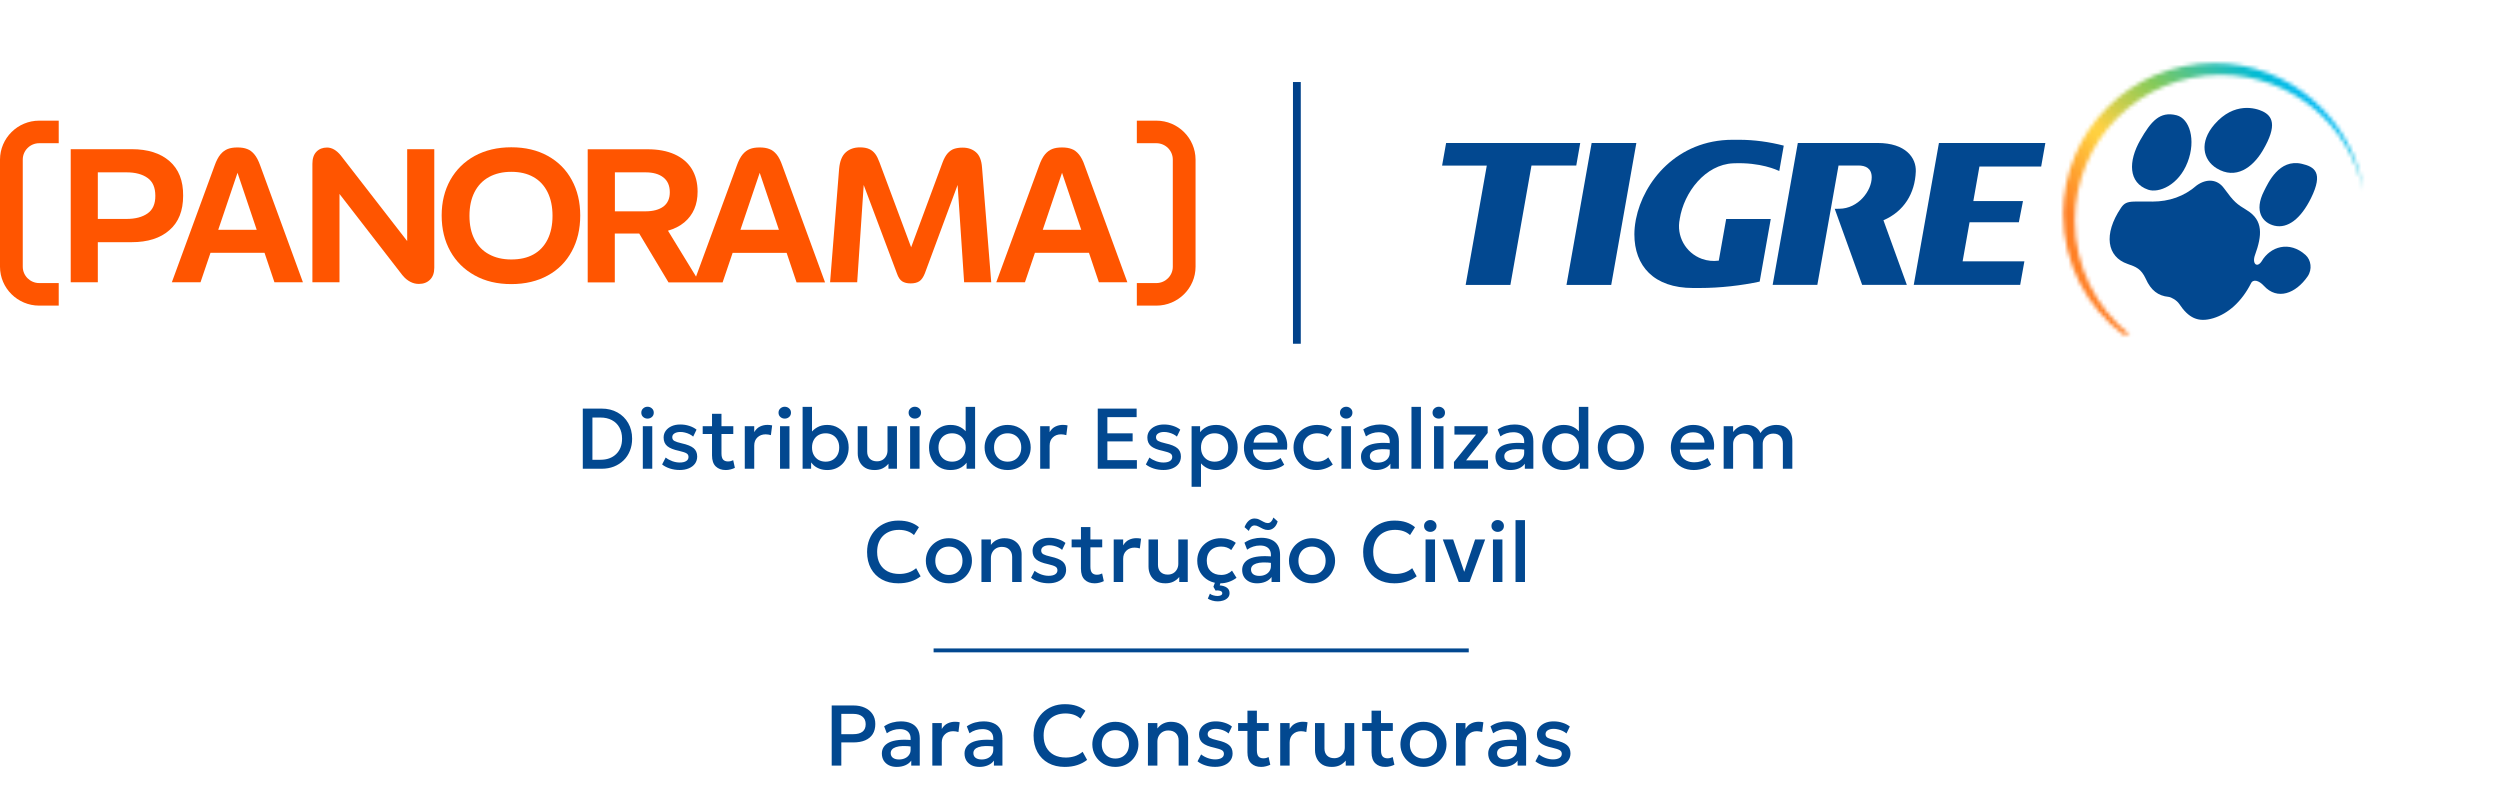<svg width="640" height="207" viewBox="0 0 640 207" fill="none" xmlns="http://www.w3.org/2000/svg">
<path d="M149.195 120V104.6H154.013C155.546 104.6 156.899 104.93 158.072 105.59C159.246 106.243 160.162 107.148 160.822 108.307C161.49 109.466 161.823 110.8 161.823 112.311C161.823 113.433 161.633 114.467 161.251 115.413C160.877 116.352 160.342 117.162 159.645 117.844C158.949 118.526 158.124 119.058 157.17 119.439C156.217 119.813 155.165 120 154.013 120H149.195ZM151.659 117.701H153.716C154.545 117.701 155.297 117.58 155.971 117.338C156.653 117.089 157.236 116.729 157.72 116.26C158.212 115.791 158.589 115.226 158.853 114.566C159.117 113.899 159.249 113.147 159.249 112.311C159.249 111.189 159.018 110.225 158.556 109.418C158.102 108.604 157.46 107.981 156.631 107.548C155.803 107.108 154.831 106.888 153.716 106.888H151.659V117.701ZM164.56 120V109.11H166.98V120H164.56ZM165.77 107.163C165.337 107.163 164.963 107.024 164.648 106.745C164.333 106.466 164.175 106.1 164.175 105.645C164.175 105.198 164.333 104.835 164.648 104.556C164.963 104.27 165.337 104.127 165.77 104.127C166.203 104.127 166.577 104.27 166.892 104.556C167.207 104.835 167.365 105.198 167.365 105.645C167.365 106.1 167.207 106.466 166.892 106.745C166.577 107.024 166.203 107.163 165.77 107.163ZM174.013 120.319C173.111 120.319 172.268 120.191 171.483 119.934C170.699 119.677 170.039 119.333 169.503 118.9L170.416 117.129C170.922 117.525 171.491 117.837 172.121 118.064C172.759 118.291 173.386 118.405 174.002 118.405C174.714 118.405 175.267 118.28 175.663 118.031C176.059 117.782 176.257 117.433 176.257 116.986C176.257 116.561 176.085 116.249 175.74 116.051C175.403 115.846 174.758 115.633 173.804 115.413C172.433 115.127 171.436 114.724 170.812 114.203C170.196 113.675 169.888 112.945 169.888 112.014C169.888 111.361 170.068 110.786 170.427 110.287C170.794 109.781 171.296 109.385 171.934 109.099C172.572 108.813 173.309 108.67 174.145 108.67C174.959 108.67 175.726 108.787 176.444 109.022C177.163 109.249 177.786 109.572 178.314 109.99L177.456 111.772C177.185 111.53 176.87 111.321 176.51 111.145C176.151 110.969 175.77 110.833 175.366 110.738C174.97 110.635 174.574 110.584 174.178 110.584C173.562 110.584 173.06 110.705 172.671 110.947C172.29 111.182 172.099 111.508 172.099 111.926C172.099 112.359 172.283 112.678 172.649 112.883C173.016 113.088 173.647 113.294 174.541 113.499C175.949 113.807 176.958 114.218 177.566 114.731C178.175 115.244 178.479 115.956 178.479 116.865C178.479 117.562 178.292 118.17 177.918 118.691C177.544 119.204 177.02 119.604 176.345 119.89C175.678 120.176 174.901 120.319 174.013 120.319ZM185.786 120.33C184.723 120.33 183.872 120.022 183.234 119.406C182.596 118.79 182.277 117.848 182.277 116.579V105.931H184.697V109.11H187.722V111.112H184.697V116.051C184.697 116.814 184.84 117.353 185.126 117.668C185.42 117.976 185.83 118.13 186.358 118.13C186.615 118.13 186.857 118.101 187.084 118.042C187.312 117.983 187.517 117.906 187.7 117.811L188.129 119.769C187.814 119.93 187.451 120.062 187.04 120.165C186.637 120.275 186.219 120.33 185.786 120.33ZM179.89 111.112V109.11H182.596V111.112H179.89ZM190.663 120V109.11H193.083V110.617C193.494 109.935 193.993 109.458 194.579 109.187C195.166 108.908 195.797 108.769 196.471 108.769C196.691 108.769 196.9 108.78 197.098 108.802C197.296 108.824 197.487 108.857 197.67 108.901L197.351 111.398C197.131 111.332 196.908 111.281 196.68 111.244C196.453 111.207 196.226 111.189 195.998 111.189C195.155 111.189 194.458 111.449 193.908 111.97C193.358 112.483 193.083 113.184 193.083 114.071V120H190.663ZM199.687 120V109.11H202.107V120H199.687ZM200.897 107.163C200.464 107.163 200.09 107.024 199.775 106.745C199.46 106.466 199.302 106.1 199.302 105.645C199.302 105.198 199.46 104.835 199.775 104.556C200.09 104.27 200.464 104.127 200.897 104.127C201.33 104.127 201.704 104.27 202.019 104.556C202.334 104.835 202.492 105.198 202.492 105.645C202.492 106.1 202.334 106.466 202.019 106.745C201.704 107.024 201.33 107.163 200.897 107.163ZM211.802 120.33C211.076 120.33 210.42 120.224 209.833 120.011C209.254 119.798 208.752 119.505 208.326 119.131C207.901 118.75 207.556 118.313 207.292 117.822L207.644 117.283V120H205.466V104.16H207.875V111.618L207.38 111.079C207.864 110.375 208.469 109.818 209.195 109.407C209.921 108.989 210.779 108.78 211.769 108.78C212.855 108.78 213.808 109.04 214.629 109.561C215.458 110.074 216.103 110.767 216.565 111.64C217.027 112.513 217.258 113.484 217.258 114.555C217.258 115.384 217.123 116.15 216.851 116.854C216.587 117.558 216.213 118.17 215.729 118.691C215.245 119.204 214.67 119.608 214.002 119.901C213.335 120.187 212.602 120.33 211.802 120.33ZM211.362 118.185C212.03 118.185 212.624 118.038 213.144 117.745C213.672 117.444 214.087 117.023 214.387 116.48C214.688 115.937 214.838 115.296 214.838 114.555C214.838 113.814 214.688 113.173 214.387 112.63C214.094 112.08 213.683 111.658 213.155 111.365C212.635 111.072 212.037 110.925 211.362 110.925C210.688 110.925 210.086 111.072 209.558 111.365C209.038 111.658 208.627 112.08 208.326 112.63C208.026 113.173 207.875 113.814 207.875 114.555C207.875 115.296 208.026 115.937 208.326 116.48C208.627 117.023 209.038 117.444 209.558 117.745C210.086 118.038 210.688 118.185 211.362 118.185ZM223.891 120.33C222.916 120.33 222.109 120.136 221.471 119.747C220.84 119.351 220.367 118.83 220.052 118.185C219.737 117.54 219.579 116.836 219.579 116.073V109.11H221.999V115.622C221.999 116.37 222.219 116.971 222.659 117.426C223.106 117.873 223.722 118.097 224.507 118.097C225.02 118.097 225.479 117.983 225.882 117.756C226.285 117.521 226.604 117.195 226.839 116.777C227.081 116.359 227.202 115.875 227.202 115.325V109.11H229.622V120H227.444V118.713C227.019 119.226 226.513 119.626 225.926 119.912C225.347 120.191 224.668 120.33 223.891 120.33ZM232.988 120V109.11H235.408V120H232.988ZM234.198 107.163C233.765 107.163 233.391 107.024 233.076 106.745C232.76 106.466 232.603 106.1 232.603 105.645C232.603 105.198 232.76 104.835 233.076 104.556C233.391 104.27 233.765 104.127 234.198 104.127C234.63 104.127 235.004 104.27 235.32 104.556C235.635 104.835 235.793 105.198 235.793 105.645C235.793 106.1 235.635 106.466 235.32 106.745C235.004 107.024 234.63 107.163 234.198 107.163ZM243.288 120.33C242.225 120.33 241.282 120.081 240.461 119.582C239.64 119.076 238.994 118.39 238.525 117.525C238.063 116.652 237.832 115.662 237.832 114.555C237.832 113.756 237.964 113.008 238.228 112.311C238.492 111.607 238.866 110.991 239.35 110.463C239.841 109.935 240.421 109.524 241.088 109.231C241.763 108.93 242.507 108.78 243.321 108.78C244.311 108.78 245.169 108.978 245.895 109.374C246.621 109.77 247.226 110.32 247.71 111.024L247.204 111.563V104.16H249.624V120H247.446V117.382L247.798 117.932C247.402 118.621 246.834 119.193 246.093 119.648C245.36 120.103 244.425 120.33 243.288 120.33ZM243.728 118.185C244.403 118.185 245 118.038 245.521 117.745C246.049 117.444 246.463 117.023 246.764 116.48C247.065 115.937 247.215 115.296 247.215 114.555C247.215 113.814 247.065 113.173 246.764 112.63C246.463 112.08 246.049 111.658 245.521 111.365C245 111.072 244.403 110.925 243.728 110.925C243.053 110.925 242.456 111.072 241.935 111.365C241.414 111.658 241.004 112.08 240.703 112.63C240.402 113.173 240.252 113.814 240.252 114.555C240.252 115.296 240.402 115.937 240.703 116.48C241.004 117.023 241.414 117.444 241.935 117.745C242.463 118.038 243.061 118.185 243.728 118.185ZM257.951 120.33C256.814 120.33 255.798 120.07 254.904 119.549C254.016 119.021 253.32 118.321 252.814 117.448C252.308 116.568 252.055 115.604 252.055 114.555C252.055 113.778 252.198 113.044 252.484 112.355C252.777 111.658 253.188 111.042 253.716 110.507C254.251 109.972 254.878 109.55 255.597 109.242C256.315 108.934 257.104 108.78 257.962 108.78C259.098 108.78 260.11 109.044 260.998 109.572C261.892 110.093 262.593 110.793 263.099 111.673C263.605 112.546 263.858 113.506 263.858 114.555C263.858 115.325 263.711 116.058 263.418 116.755C263.132 117.452 262.725 118.068 262.197 118.603C261.669 119.138 261.045 119.56 260.327 119.868C259.608 120.176 258.816 120.33 257.951 120.33ZM257.951 118.185C258.625 118.185 259.223 118.038 259.744 117.745C260.272 117.444 260.686 117.023 260.987 116.48C261.287 115.937 261.438 115.296 261.438 114.555C261.438 113.814 261.287 113.173 260.987 112.63C260.686 112.08 260.272 111.658 259.744 111.365C259.223 111.072 258.625 110.925 257.951 110.925C257.276 110.925 256.675 111.072 256.147 111.365C255.626 111.658 255.215 112.08 254.915 112.63C254.621 113.173 254.475 113.814 254.475 114.555C254.475 115.296 254.625 115.937 254.926 116.48C255.226 117.023 255.637 117.444 256.158 117.745C256.686 118.038 257.283 118.185 257.951 118.185ZM266.288 120V109.11H268.708V110.617C269.119 109.935 269.618 109.458 270.204 109.187C270.791 108.908 271.422 108.769 272.096 108.769C272.316 108.769 272.525 108.78 272.723 108.802C272.921 108.824 273.112 108.857 273.295 108.901L272.976 111.398C272.756 111.332 272.533 111.281 272.305 111.244C272.078 111.207 271.851 111.189 271.623 111.189C270.78 111.189 270.083 111.449 269.533 111.97C268.983 112.483 268.708 113.184 268.708 114.071V120H266.288ZM281.023 120V104.6H290.978V106.778H283.487V110.936H289.955V112.993H283.487V117.8H291.044V120H281.023ZM297.849 120.319C296.947 120.319 296.104 120.191 295.319 119.934C294.535 119.677 293.875 119.333 293.339 118.9L294.252 117.129C294.758 117.525 295.327 117.837 295.957 118.064C296.595 118.291 297.222 118.405 297.838 118.405C298.55 118.405 299.103 118.28 299.499 118.031C299.895 117.782 300.093 117.433 300.093 116.986C300.093 116.561 299.921 116.249 299.576 116.051C299.239 115.846 298.594 115.633 297.64 115.413C296.269 115.127 295.272 114.724 294.648 114.203C294.032 113.675 293.724 112.945 293.724 112.014C293.724 111.361 293.904 110.786 294.263 110.287C294.63 109.781 295.132 109.385 295.77 109.099C296.408 108.813 297.145 108.67 297.981 108.67C298.795 108.67 299.562 108.787 300.28 109.022C300.999 109.249 301.622 109.572 302.15 109.99L301.292 111.772C301.021 111.53 300.706 111.321 300.346 111.145C299.987 110.969 299.606 110.833 299.202 110.738C298.806 110.635 298.41 110.584 298.014 110.584C297.398 110.584 296.896 110.705 296.507 110.947C296.126 111.182 295.935 111.508 295.935 111.926C295.935 112.359 296.119 112.678 296.485 112.883C296.852 113.088 297.483 113.294 298.377 113.499C299.785 113.807 300.794 114.218 301.402 114.731C302.011 115.244 302.315 115.956 302.315 116.865C302.315 117.562 302.128 118.17 301.754 118.691C301.38 119.204 300.856 119.604 300.181 119.89C299.514 120.176 298.737 120.319 297.849 120.319ZM305.046 124.62V109.11H307.224V110.639C307.657 110.089 308.211 109.642 308.885 109.297C309.56 108.952 310.392 108.78 311.382 108.78C312.446 108.78 313.388 109.033 314.209 109.539C315.038 110.038 315.683 110.723 316.145 111.596C316.607 112.461 316.838 113.448 316.838 114.555C316.838 115.354 316.706 116.106 316.442 116.81C316.178 117.507 315.801 118.119 315.309 118.647C314.825 119.175 314.246 119.589 313.571 119.89C312.904 120.183 312.163 120.33 311.349 120.33C310.499 120.33 309.751 120.176 309.105 119.868C308.46 119.56 307.91 119.146 307.455 118.625V124.62H305.046ZM310.942 118.185C311.617 118.185 312.215 118.038 312.735 117.745C313.263 117.444 313.674 117.023 313.967 116.48C314.268 115.937 314.418 115.296 314.418 114.555C314.418 113.814 314.268 113.173 313.967 112.63C313.667 112.08 313.252 111.658 312.724 111.365C312.204 111.072 311.61 110.925 310.942 110.925C310.268 110.925 309.666 111.072 309.138 111.365C308.618 111.658 308.207 112.08 307.906 112.63C307.606 113.173 307.455 113.814 307.455 114.555C307.455 115.296 307.606 115.937 307.906 116.48C308.207 117.023 308.618 117.444 309.138 117.745C309.666 118.038 310.268 118.185 310.942 118.185ZM324.348 120.33C323.175 120.33 322.145 120.092 321.257 119.615C320.37 119.131 319.677 118.456 319.178 117.591C318.687 116.726 318.441 115.721 318.441 114.577C318.441 113.741 318.584 112.971 318.87 112.267C319.156 111.556 319.56 110.94 320.08 110.419C320.601 109.898 321.21 109.495 321.906 109.209C322.61 108.923 323.377 108.78 324.205 108.78C325.107 108.78 325.91 108.941 326.614 109.264C327.318 109.579 327.901 110.023 328.363 110.595C328.833 111.167 329.163 111.838 329.353 112.608C329.551 113.371 329.584 114.199 329.452 115.094H320.762C320.748 115.747 320.891 116.319 321.191 116.81C321.492 117.294 321.921 117.672 322.478 117.943C323.043 118.214 323.707 118.35 324.469 118.35C325.085 118.35 325.679 118.258 326.251 118.075C326.831 117.884 327.355 117.606 327.824 117.239L328.759 118.977C328.407 119.263 327.982 119.509 327.483 119.714C326.985 119.912 326.464 120.062 325.921 120.165C325.379 120.275 324.854 120.33 324.348 120.33ZM320.905 113.312H327.076C327.054 112.491 326.79 111.845 326.284 111.376C325.786 110.907 325.074 110.672 324.15 110.672C323.256 110.672 322.511 110.907 321.917 111.376C321.331 111.845 320.993 112.491 320.905 113.312ZM337.068 120.33C335.924 120.33 334.904 120.081 334.01 119.582C333.115 119.076 332.411 118.39 331.898 117.525C331.392 116.652 331.139 115.662 331.139 114.555C331.139 113.719 331.289 112.953 331.59 112.256C331.89 111.552 332.316 110.94 332.866 110.419C333.416 109.898 334.061 109.495 334.802 109.209C335.55 108.923 336.36 108.78 337.233 108.78C337.966 108.78 338.644 108.879 339.268 109.077C339.898 109.268 340.478 109.565 341.006 109.968L339.84 111.816C339.502 111.515 339.114 111.292 338.674 111.145C338.241 110.998 337.779 110.925 337.288 110.925C336.525 110.925 335.869 111.068 335.319 111.354C334.769 111.64 334.34 112.054 334.032 112.597C333.731 113.132 333.581 113.781 333.581 114.544C333.581 115.681 333.911 116.572 334.571 117.217C335.238 117.862 336.144 118.185 337.288 118.185C337.83 118.185 338.344 118.086 338.828 117.888C339.312 117.683 339.715 117.415 340.038 117.085L341.193 118.922C340.613 119.362 339.968 119.707 339.257 119.956C338.545 120.205 337.816 120.33 337.068 120.33ZM343.417 120V109.11H345.837V120H343.417ZM344.627 107.163C344.195 107.163 343.821 107.024 343.505 106.745C343.19 106.466 343.032 106.1 343.032 105.645C343.032 105.198 343.19 104.835 343.505 104.556C343.821 104.27 344.195 104.127 344.627 104.127C345.06 104.127 345.434 104.27 345.749 104.556C346.065 104.835 346.222 105.198 346.222 105.645C346.222 106.1 346.065 106.466 345.749 106.745C345.434 107.024 345.06 107.163 344.627 107.163ZM352.222 120.33C351.466 120.33 350.803 120.191 350.231 119.912C349.659 119.626 349.211 119.226 348.889 118.713C348.573 118.192 348.416 117.58 348.416 116.876C348.416 116.282 348.566 115.747 348.867 115.27C349.167 114.786 349.633 114.386 350.264 114.071C350.902 113.756 351.719 113.547 352.717 113.444C353.714 113.334 354.913 113.349 356.314 113.488L356.358 115.16C355.36 115.021 354.502 114.962 353.784 114.984C353.065 115.006 352.475 115.098 352.013 115.259C351.558 115.413 351.221 115.622 351.001 115.886C350.788 116.143 350.682 116.44 350.682 116.777C350.682 117.305 350.869 117.712 351.243 117.998C351.624 118.284 352.145 118.427 352.805 118.427C353.369 118.427 353.875 118.324 354.323 118.119C354.77 117.914 355.122 117.624 355.379 117.25C355.643 116.876 355.775 116.436 355.775 115.93V113.037C355.775 112.553 355.672 112.135 355.467 111.783C355.261 111.424 354.95 111.145 354.532 110.947C354.114 110.749 353.593 110.65 352.97 110.65C352.398 110.65 351.833 110.738 351.276 110.914C350.718 111.083 350.187 111.35 349.681 111.717L348.999 109.935C349.681 109.473 350.392 109.147 351.133 108.956C351.873 108.765 352.585 108.67 353.267 108.67C354.279 108.67 355.144 108.831 355.863 109.154C356.589 109.469 357.146 109.95 357.535 110.595C357.923 111.233 358.118 112.04 358.118 113.015V120H355.94V118.713C355.573 119.234 355.063 119.633 354.411 119.912C353.758 120.191 353.028 120.33 352.222 120.33ZM361.335 120V104.16H363.755V120H361.335ZM367.115 120V109.11H369.535V120H367.115ZM368.325 107.163C367.892 107.163 367.518 107.024 367.203 106.745C366.887 106.466 366.73 106.1 366.73 105.645C366.73 105.198 366.887 104.835 367.203 104.556C367.518 104.27 367.892 104.127 368.325 104.127C368.757 104.127 369.131 104.27 369.447 104.556C369.762 104.835 369.92 105.198 369.92 105.645C369.92 106.1 369.762 106.466 369.447 106.745C369.131 107.024 368.757 107.163 368.325 107.163ZM372.212 120V118.262L377.866 111.266H372.333V109.11H380.847V110.837L375.325 117.844H380.935V120H372.212ZM386.64 120.33C385.884 120.33 385.221 120.191 384.649 119.912C384.077 119.626 383.629 119.226 383.307 118.713C382.991 118.192 382.834 117.58 382.834 116.876C382.834 116.282 382.984 115.747 383.285 115.27C383.585 114.786 384.051 114.386 384.682 114.071C385.32 113.756 386.137 113.547 387.135 113.444C388.132 113.334 389.331 113.349 390.732 113.488L390.776 115.16C389.778 115.021 388.92 114.962 388.202 114.984C387.483 115.006 386.893 115.098 386.431 115.259C385.976 115.413 385.639 115.622 385.419 115.886C385.206 116.143 385.1 116.44 385.1 116.777C385.1 117.305 385.287 117.712 385.661 117.998C386.042 118.284 386.563 118.427 387.223 118.427C387.787 118.427 388.293 118.324 388.741 118.119C389.188 117.914 389.54 117.624 389.797 117.25C390.061 116.876 390.193 116.436 390.193 115.93V113.037C390.193 112.553 390.09 112.135 389.885 111.783C389.679 111.424 389.368 111.145 388.95 110.947C388.532 110.749 388.011 110.65 387.388 110.65C386.816 110.65 386.251 110.738 385.694 110.914C385.136 111.083 384.605 111.35 384.099 111.717L383.417 109.935C384.099 109.473 384.81 109.147 385.551 108.956C386.291 108.765 387.003 108.67 387.685 108.67C388.697 108.67 389.562 108.831 390.281 109.154C391.007 109.469 391.564 109.95 391.953 110.595C392.341 111.233 392.536 112.04 392.536 113.015V120H390.358V118.713C389.991 119.234 389.481 119.633 388.829 119.912C388.176 120.191 387.446 120.33 386.64 120.33ZM400.274 120.33C399.211 120.33 398.269 120.081 397.447 119.582C396.626 119.076 395.981 118.39 395.511 117.525C395.049 116.652 394.818 115.662 394.818 114.555C394.818 113.756 394.95 113.008 395.214 112.311C395.478 111.607 395.852 110.991 396.336 110.463C396.828 109.935 397.407 109.524 398.074 109.231C398.749 108.93 399.493 108.78 400.307 108.78C401.297 108.78 402.155 108.978 402.881 109.374C403.607 109.77 404.212 110.32 404.696 111.024L404.19 111.563V104.16H406.61V120H404.432V117.382L404.784 117.932C404.388 118.621 403.82 119.193 403.079 119.648C402.346 120.103 401.411 120.33 400.274 120.33ZM400.714 118.185C401.389 118.185 401.987 118.038 402.507 117.745C403.035 117.444 403.45 117.023 403.75 116.48C404.051 115.937 404.201 115.296 404.201 114.555C404.201 113.814 404.051 113.173 403.75 112.63C403.45 112.08 403.035 111.658 402.507 111.365C401.987 111.072 401.389 110.925 400.714 110.925C400.04 110.925 399.442 111.072 398.921 111.365C398.401 111.658 397.99 112.08 397.689 112.63C397.389 113.173 397.238 113.814 397.238 114.555C397.238 115.296 397.389 115.937 397.689 116.48C397.99 117.023 398.401 117.444 398.921 117.745C399.449 118.038 400.047 118.185 400.714 118.185ZM414.937 120.33C413.8 120.33 412.785 120.07 411.89 119.549C411.003 119.021 410.306 118.321 409.8 117.448C409.294 116.568 409.041 115.604 409.041 114.555C409.041 113.778 409.184 113.044 409.47 112.355C409.763 111.658 410.174 111.042 410.702 110.507C411.237 109.972 411.864 109.55 412.583 109.242C413.302 108.934 414.09 108.78 414.948 108.78C416.085 108.78 417.097 109.044 417.984 109.572C418.879 110.093 419.579 110.793 420.085 111.673C420.591 112.546 420.844 113.506 420.844 114.555C420.844 115.325 420.697 116.058 420.404 116.755C420.118 117.452 419.711 118.068 419.183 118.603C418.655 119.138 418.032 119.56 417.313 119.868C416.594 120.176 415.802 120.33 414.937 120.33ZM414.937 118.185C415.612 118.185 416.209 118.038 416.73 117.745C417.258 117.444 417.672 117.023 417.973 116.48C418.274 115.937 418.424 115.296 418.424 114.555C418.424 113.814 418.274 113.173 417.973 112.63C417.672 112.08 417.258 111.658 416.73 111.365C416.209 111.072 415.612 110.925 414.937 110.925C414.262 110.925 413.661 111.072 413.133 111.365C412.612 111.658 412.202 112.08 411.901 112.63C411.608 113.173 411.461 113.814 411.461 114.555C411.461 115.296 411.611 115.937 411.912 116.48C412.213 117.023 412.623 117.444 413.144 117.745C413.672 118.038 414.27 118.185 414.937 118.185ZM433.639 120.33C432.466 120.33 431.436 120.092 430.548 119.615C429.661 119.131 428.968 118.456 428.469 117.591C427.978 116.726 427.732 115.721 427.732 114.577C427.732 113.741 427.875 112.971 428.161 112.267C428.447 111.556 428.851 110.94 429.371 110.419C429.892 109.898 430.501 109.495 431.197 109.209C431.901 108.923 432.668 108.78 433.496 108.78C434.398 108.78 435.201 108.941 435.905 109.264C436.609 109.579 437.192 110.023 437.654 110.595C438.124 111.167 438.454 111.838 438.644 112.608C438.842 113.371 438.875 114.199 438.743 115.094H430.053C430.039 115.747 430.182 116.319 430.482 116.81C430.783 117.294 431.212 117.672 431.769 117.943C432.334 118.214 432.998 118.35 433.76 118.35C434.376 118.35 434.97 118.258 435.542 118.075C436.122 117.884 436.646 117.606 437.115 117.239L438.05 118.977C437.698 119.263 437.273 119.509 436.774 119.714C436.276 119.912 435.755 120.062 435.212 120.165C434.67 120.275 434.145 120.33 433.639 120.33ZM430.196 113.312H436.367C436.345 112.491 436.081 111.845 435.575 111.376C435.077 110.907 434.365 110.672 433.441 110.672C432.547 110.672 431.802 110.907 431.208 111.376C430.622 111.845 430.284 112.491 430.196 113.312ZM441.257 120V109.11H443.677V110.606C443.971 110.181 444.308 109.836 444.689 109.572C445.071 109.301 445.474 109.103 445.899 108.978C446.325 108.846 446.757 108.78 447.197 108.78C448.085 108.78 448.822 108.974 449.408 109.363C450.002 109.752 450.42 110.25 450.662 110.859C451.205 110.067 451.836 109.524 452.554 109.231C453.273 108.93 453.995 108.78 454.721 108.78C455.726 108.78 456.529 108.978 457.13 109.374C457.732 109.77 458.164 110.28 458.428 110.903C458.7 111.526 458.835 112.168 458.835 112.828V120H456.415V113.532C456.415 112.777 456.206 112.168 455.788 111.706C455.378 111.237 454.776 111.002 453.984 111.002C453.464 111.002 452.998 111.116 452.587 111.343C452.177 111.57 451.85 111.886 451.608 112.289C451.374 112.685 451.256 113.143 451.256 113.664V120H448.836V113.532C448.836 112.777 448.631 112.168 448.22 111.706C447.81 111.237 447.205 111.002 446.405 111.002C445.892 111.002 445.426 111.116 445.008 111.343C444.598 111.57 444.271 111.886 444.029 112.289C443.795 112.685 443.677 113.143 443.677 113.664V120H441.257ZM229.948 149.33C228.349 149.33 226.952 149 225.757 148.34C224.561 147.68 223.63 146.749 222.963 145.546C222.303 144.336 221.973 142.924 221.973 141.311C221.973 140.138 222.167 139.063 222.556 138.088C222.952 137.105 223.505 136.255 224.217 135.536C224.935 134.817 225.782 134.26 226.758 133.864C227.733 133.468 228.804 133.27 229.97 133.27C231.143 133.27 232.155 133.417 233.006 133.71C233.864 134.003 234.612 134.421 235.25 134.964L233.974 136.977C233.49 136.53 232.925 136.196 232.28 135.976C231.634 135.756 230.923 135.646 230.146 135.646C229.288 135.646 228.514 135.778 227.825 136.042C227.135 136.306 226.545 136.684 226.054 137.175C225.57 137.659 225.196 138.249 224.932 138.946C224.675 139.635 224.547 140.416 224.547 141.289C224.547 142.477 224.778 143.493 225.24 144.336C225.709 145.179 226.369 145.825 227.22 146.272C228.078 146.712 229.09 146.932 230.256 146.932C231.033 146.932 231.781 146.818 232.5 146.591C233.226 146.356 233.904 145.979 234.535 145.458L235.679 147.537C234.938 148.116 234.091 148.56 233.138 148.868C232.192 149.176 231.128 149.33 229.948 149.33ZM242.912 149.33C241.775 149.33 240.759 149.07 239.865 148.549C238.977 148.021 238.281 147.321 237.775 146.448C237.269 145.568 237.016 144.604 237.016 143.555C237.016 142.778 237.159 142.044 237.445 141.355C237.738 140.658 238.149 140.042 238.677 139.507C239.212 138.972 239.839 138.55 240.558 138.242C241.276 137.934 242.065 137.78 242.923 137.78C244.059 137.78 245.071 138.044 245.959 138.572C246.853 139.093 247.554 139.793 248.06 140.673C248.566 141.546 248.819 142.506 248.819 143.555C248.819 144.325 248.672 145.058 248.379 145.755C248.093 146.452 247.686 147.068 247.158 147.603C246.63 148.138 246.006 148.56 245.288 148.868C244.569 149.176 243.777 149.33 242.912 149.33ZM242.912 147.185C243.586 147.185 244.184 147.038 244.705 146.745C245.233 146.444 245.647 146.023 245.948 145.48C246.248 144.937 246.399 144.296 246.399 143.555C246.399 142.814 246.248 142.173 245.948 141.63C245.647 141.08 245.233 140.658 244.705 140.365C244.184 140.072 243.586 139.925 242.912 139.925C242.237 139.925 241.636 140.072 241.108 140.365C240.587 140.658 240.176 141.08 239.876 141.63C239.582 142.173 239.436 142.814 239.436 143.555C239.436 144.296 239.586 144.937 239.887 145.48C240.187 146.023 240.598 146.444 241.119 146.745C241.647 147.038 242.244 147.185 242.912 147.185ZM251.249 149V138.11H253.669V139.496C254.124 138.887 254.652 138.451 255.253 138.187C255.855 137.916 256.478 137.78 257.123 137.78C258.121 137.78 258.946 137.978 259.598 138.374C260.251 138.77 260.735 139.28 261.05 139.903C261.373 140.526 261.534 141.168 261.534 141.828V149H259.114V142.576C259.114 141.799 258.88 141.175 258.41 140.706C257.948 140.237 257.303 140.002 256.474 140.002C255.932 140.002 255.448 140.123 255.022 140.365C254.604 140.607 254.274 140.944 254.032 141.377C253.79 141.802 253.669 142.301 253.669 142.873V149H251.249ZM268.459 149.319C267.557 149.319 266.713 149.191 265.929 148.934C265.144 148.677 264.484 148.333 263.949 147.9L264.862 146.129C265.368 146.525 265.936 146.837 266.567 147.064C267.205 147.291 267.832 147.405 268.448 147.405C269.159 147.405 269.713 147.28 270.109 147.031C270.505 146.782 270.703 146.433 270.703 145.986C270.703 145.561 270.53 145.249 270.186 145.051C269.848 144.846 269.203 144.633 268.25 144.413C266.878 144.127 265.881 143.724 265.258 143.203C264.642 142.675 264.334 141.945 264.334 141.014C264.334 140.361 264.513 139.786 264.873 139.287C265.239 138.781 265.742 138.385 266.38 138.099C267.018 137.813 267.755 137.67 268.591 137.67C269.405 137.67 270.171 137.787 270.89 138.022C271.608 138.249 272.232 138.572 272.76 138.99L271.902 140.772C271.63 140.53 271.315 140.321 270.956 140.145C270.596 139.969 270.215 139.833 269.812 139.738C269.416 139.635 269.02 139.584 268.624 139.584C268.008 139.584 267.505 139.705 267.117 139.947C266.735 140.182 266.545 140.508 266.545 140.926C266.545 141.359 266.728 141.678 267.095 141.883C267.461 142.088 268.092 142.294 268.987 142.499C270.395 142.807 271.403 143.218 272.012 143.731C272.62 144.244 272.925 144.956 272.925 145.865C272.925 146.562 272.738 147.17 272.364 147.691C271.99 148.204 271.465 148.604 270.791 148.89C270.123 149.176 269.346 149.319 268.459 149.319ZM280.232 149.33C279.168 149.33 278.318 149.022 277.68 148.406C277.042 147.79 276.723 146.848 276.723 145.579V134.931H279.143V138.11H282.168V140.112H279.143V145.051C279.143 145.814 279.286 146.353 279.572 146.668C279.865 146.976 280.276 147.13 280.804 147.13C281.06 147.13 281.302 147.101 281.53 147.042C281.757 146.983 281.962 146.906 282.146 146.811L282.575 148.769C282.259 148.93 281.896 149.062 281.486 149.165C281.082 149.275 280.664 149.33 280.232 149.33ZM274.336 140.112V138.11H277.042V140.112H274.336ZM285.109 149V138.11H287.529V139.617C287.939 138.935 288.438 138.458 289.025 138.187C289.611 137.908 290.242 137.769 290.917 137.769C291.137 137.769 291.346 137.78 291.544 137.802C291.742 137.824 291.932 137.857 292.116 137.901L291.797 140.398C291.577 140.332 291.353 140.281 291.126 140.244C290.898 140.207 290.671 140.189 290.444 140.189C289.6 140.189 288.904 140.449 288.354 140.97C287.804 141.483 287.529 142.184 287.529 143.071V149H285.109ZM298.334 149.33C297.359 149.33 296.552 149.136 295.914 148.747C295.284 148.351 294.811 147.83 294.495 147.185C294.18 146.54 294.022 145.836 294.022 145.073V138.11H296.442V144.622C296.442 145.37 296.662 145.971 297.102 146.426C297.55 146.873 298.166 147.097 298.95 147.097C299.464 147.097 299.922 146.983 300.325 146.756C300.729 146.521 301.048 146.195 301.282 145.777C301.524 145.359 301.645 144.875 301.645 144.325V138.11H304.065V149H301.887V147.713C301.462 148.226 300.956 148.626 300.369 148.912C299.79 149.191 299.112 149.33 298.334 149.33ZM312.425 149.33C311.281 149.33 310.262 149.081 309.367 148.582C308.472 148.076 307.768 147.39 307.255 146.525C306.749 145.652 306.496 144.662 306.496 143.555C306.496 142.719 306.646 141.953 306.947 141.256C307.248 140.552 307.673 139.94 308.223 139.419C308.773 138.898 309.418 138.495 310.159 138.209C310.907 137.923 311.717 137.78 312.59 137.78C313.323 137.78 314.002 137.879 314.625 138.077C315.256 138.268 315.835 138.565 316.363 138.968L315.197 140.816C314.86 140.515 314.471 140.292 314.031 140.145C313.598 139.998 313.136 139.925 312.645 139.925C311.882 139.925 311.226 140.068 310.676 140.354C310.126 140.64 309.697 141.054 309.389 141.597C309.088 142.132 308.938 142.781 308.938 143.544C308.938 144.681 309.268 145.572 309.928 146.217C310.595 146.862 311.501 147.185 312.645 147.185C313.188 147.185 313.701 147.086 314.185 146.888C314.669 146.683 315.072 146.415 315.395 146.085L316.55 147.922C315.971 148.362 315.325 148.707 314.614 148.956C313.903 149.205 313.173 149.33 312.425 149.33ZM311.765 153.95C311.259 153.95 310.786 153.884 310.346 153.752C309.913 153.627 309.532 153.459 309.202 153.246L309.741 151.97C309.924 152.161 310.21 152.307 310.599 152.41C310.988 152.52 311.351 152.575 311.688 152.575C311.996 152.575 312.275 152.52 312.524 152.41C312.773 152.3 312.898 152.113 312.898 151.849C312.898 151.563 312.715 151.361 312.348 151.244C311.989 151.134 311.596 151.112 311.171 151.178L310.632 150.21L311.237 148.56H312.645L312.249 149.858C312.997 149.917 313.602 150.107 314.064 150.43C314.533 150.76 314.768 151.226 314.768 151.827C314.768 152.333 314.607 152.744 314.284 153.059C313.969 153.374 313.58 153.602 313.118 153.741C312.656 153.88 312.205 153.95 311.765 153.95ZM321.8 149.33C321.044 149.33 320.381 149.191 319.809 148.912C319.237 148.626 318.789 148.226 318.467 147.713C318.151 147.192 317.994 146.58 317.994 145.876C317.994 145.282 318.144 144.747 318.445 144.27C318.745 143.786 319.211 143.386 319.842 143.071C320.48 142.756 321.297 142.547 322.295 142.444C323.292 142.334 324.491 142.349 325.892 142.488L325.936 144.16C324.938 144.021 324.08 143.962 323.362 143.984C322.643 144.006 322.053 144.098 321.591 144.259C321.136 144.413 320.799 144.622 320.579 144.886C320.366 145.143 320.26 145.44 320.26 145.777C320.26 146.305 320.447 146.712 320.821 146.998C321.202 147.284 321.723 147.427 322.383 147.427C322.947 147.427 323.453 147.324 323.901 147.119C324.348 146.914 324.7 146.624 324.957 146.25C325.221 145.876 325.353 145.436 325.353 144.93V142.037C325.353 141.553 325.25 141.135 325.045 140.783C324.839 140.424 324.528 140.145 324.11 139.947C323.692 139.749 323.171 139.65 322.548 139.65C321.976 139.65 321.411 139.738 320.854 139.914C320.296 140.083 319.765 140.35 319.259 140.717L318.577 138.935C319.259 138.473 319.97 138.147 320.711 137.956C321.451 137.765 322.163 137.67 322.845 137.67C323.857 137.67 324.722 137.831 325.441 138.154C326.167 138.469 326.724 138.95 327.113 139.595C327.501 140.233 327.696 141.04 327.696 142.015V149H325.518V147.713C325.151 148.234 324.641 148.633 323.989 148.912C323.336 149.191 322.606 149.33 321.8 149.33ZM319.699 135.921L318.599 134.953C318.863 134.271 319.211 133.732 319.644 133.336C320.084 132.933 320.59 132.731 321.162 132.731C321.609 132.731 322.023 132.83 322.405 133.028C322.793 133.219 323.164 133.413 323.516 133.611C323.868 133.809 324.216 133.908 324.561 133.908C324.883 133.908 325.162 133.787 325.397 133.545C325.639 133.303 325.837 132.951 325.991 132.489L327.08 133.479C326.889 134.183 326.57 134.726 326.123 135.107C325.675 135.488 325.169 135.679 324.605 135.679C324.157 135.679 323.736 135.584 323.34 135.393C322.944 135.195 322.566 135.001 322.207 134.81C321.847 134.612 321.499 134.513 321.162 134.513C320.832 134.513 320.546 134.634 320.304 134.876C320.062 135.111 319.86 135.459 319.699 135.921ZM335.874 149.33C334.738 149.33 333.722 149.07 332.827 148.549C331.94 148.021 331.243 147.321 330.737 146.448C330.231 145.568 329.978 144.604 329.978 143.555C329.978 142.778 330.121 142.044 330.407 141.355C330.701 140.658 331.111 140.042 331.639 139.507C332.175 138.972 332.802 138.55 333.52 138.242C334.239 137.934 335.027 137.78 335.885 137.78C337.022 137.78 338.034 138.044 338.921 138.572C339.816 139.093 340.516 139.793 341.022 140.673C341.528 141.546 341.781 142.506 341.781 143.555C341.781 144.325 341.635 145.058 341.341 145.755C341.055 146.452 340.648 147.068 340.12 147.603C339.592 148.138 338.969 148.56 338.25 148.868C337.532 149.176 336.74 149.33 335.874 149.33ZM335.874 147.185C336.549 147.185 337.147 147.038 337.667 146.745C338.195 146.444 338.61 146.023 338.91 145.48C339.211 144.937 339.361 144.296 339.361 143.555C339.361 142.814 339.211 142.173 338.91 141.63C338.61 141.08 338.195 140.658 337.667 140.365C337.147 140.072 336.549 139.925 335.874 139.925C335.2 139.925 334.598 140.072 334.07 140.365C333.55 140.658 333.139 141.08 332.838 141.63C332.545 142.173 332.398 142.814 332.398 143.555C332.398 144.296 332.549 144.937 332.849 145.48C333.15 146.023 333.561 146.444 334.081 146.745C334.609 147.038 335.207 147.185 335.874 147.185ZM356.942 149.33C355.343 149.33 353.946 149 352.751 148.34C351.556 147.68 350.624 146.749 349.957 145.546C349.297 144.336 348.967 142.924 348.967 141.311C348.967 140.138 349.161 139.063 349.55 138.088C349.946 137.105 350.5 136.255 351.211 135.536C351.93 134.817 352.777 134.26 353.752 133.864C354.727 133.468 355.798 133.27 356.964 133.27C358.137 133.27 359.149 133.417 360 133.71C360.858 134.003 361.606 134.421 362.244 134.964L360.968 136.977C360.484 136.53 359.919 136.196 359.274 135.976C358.629 135.756 357.917 135.646 357.14 135.646C356.282 135.646 355.508 135.778 354.819 136.042C354.13 136.306 353.539 136.684 353.048 137.175C352.564 137.659 352.19 138.249 351.926 138.946C351.669 139.635 351.541 140.416 351.541 141.289C351.541 142.477 351.772 143.493 352.234 144.336C352.703 145.179 353.363 145.825 354.214 146.272C355.072 146.712 356.084 146.932 357.25 146.932C358.027 146.932 358.775 146.818 359.494 146.591C360.22 146.356 360.898 145.979 361.529 145.458L362.673 147.537C361.932 148.116 361.085 148.56 360.132 148.868C359.186 149.176 358.123 149.33 356.942 149.33ZM364.945 149V138.11H367.365V149H364.945ZM366.155 136.163C365.722 136.163 365.348 136.024 365.033 135.745C364.717 135.466 364.56 135.1 364.56 134.645C364.56 134.198 364.717 133.835 365.033 133.556C365.348 133.27 365.722 133.127 366.155 133.127C366.587 133.127 366.961 133.27 367.277 133.556C367.592 133.835 367.75 134.198 367.75 134.645C367.75 135.1 367.592 135.466 367.277 135.745C366.961 136.024 366.587 136.163 366.155 136.163ZM373.43 149L369.36 138.11H372.011L375.025 146.921H374.662L377.621 138.11H380.195L376.202 149H373.43ZM382.197 149V138.11H384.617V149H382.197ZM383.407 136.163C382.974 136.163 382.6 136.024 382.285 135.745C381.969 135.466 381.812 135.1 381.812 134.645C381.812 134.198 381.969 133.835 382.285 133.556C382.6 133.27 382.974 133.127 383.407 133.127C383.839 133.127 384.213 133.27 384.529 133.556C384.844 133.835 385.002 134.198 385.002 134.645C385.002 135.1 384.844 135.466 384.529 135.745C384.213 136.024 383.839 136.163 383.407 136.163ZM387.976 149V133.16H390.396V149H387.976Z" fill="#024890"/>
<path d="M212.913 196V180.6H218.49C219.583 180.6 220.547 180.791 221.383 181.172C222.226 181.546 222.886 182.089 223.363 182.8C223.84 183.504 224.078 184.351 224.078 185.341C224.078 186.36 223.858 187.222 223.418 187.926C222.978 188.623 222.336 189.154 221.493 189.521C220.657 189.88 219.638 190.06 218.435 190.06H215.377V196H212.913ZM215.377 187.948H218.468C219.465 187.948 220.239 187.739 220.789 187.321C221.339 186.896 221.614 186.254 221.614 185.396C221.614 184.545 221.332 183.893 220.767 183.438C220.202 182.983 219.443 182.756 218.49 182.756H215.377V187.948ZM229.562 196.33C228.807 196.33 228.143 196.191 227.571 195.912C226.999 195.626 226.552 195.226 226.229 194.713C225.914 194.192 225.756 193.58 225.756 192.876C225.756 192.282 225.907 191.747 226.207 191.27C226.508 190.786 226.974 190.386 227.604 190.071C228.242 189.756 229.06 189.547 230.057 189.444C231.055 189.334 232.254 189.349 233.654 189.488L233.698 191.16C232.701 191.021 231.843 190.962 231.124 190.984C230.406 191.006 229.815 191.098 229.353 191.259C228.899 191.413 228.561 191.622 228.341 191.886C228.129 192.143 228.022 192.44 228.022 192.777C228.022 193.305 228.209 193.712 228.583 193.998C228.965 194.284 229.485 194.427 230.145 194.427C230.71 194.427 231.216 194.324 231.663 194.119C232.111 193.914 232.463 193.624 232.719 193.25C232.983 192.876 233.115 192.436 233.115 191.93V189.037C233.115 188.553 233.013 188.135 232.807 187.783C232.602 187.424 232.29 187.145 231.872 186.947C231.454 186.749 230.934 186.65 230.31 186.65C229.738 186.65 229.174 186.738 228.616 186.914C228.059 187.083 227.527 187.35 227.021 187.717L226.339 185.935C227.021 185.473 227.733 185.147 228.473 184.956C229.214 184.765 229.925 184.67 230.607 184.67C231.619 184.67 232.485 184.831 233.203 185.154C233.929 185.469 234.487 185.95 234.875 186.595C235.264 187.233 235.458 188.04 235.458 189.015V196H233.28V194.713C232.914 195.234 232.404 195.633 231.751 195.912C231.099 196.191 230.369 196.33 229.562 196.33ZM238.676 196V185.11H241.096V186.617C241.507 185.935 242.005 185.458 242.592 185.187C243.179 184.908 243.809 184.769 244.484 184.769C244.704 184.769 244.913 184.78 245.111 184.802C245.309 184.824 245.5 184.857 245.683 184.901L245.364 187.398C245.144 187.332 244.92 187.281 244.693 187.244C244.466 187.207 244.238 187.189 244.011 187.189C243.168 187.189 242.471 187.449 241.921 187.97C241.371 188.483 241.096 189.184 241.096 190.071V196H238.676ZM250.725 196.33C249.969 196.33 249.306 196.191 248.734 195.912C248.162 195.626 247.714 195.226 247.392 194.713C247.076 194.192 246.919 193.58 246.919 192.876C246.919 192.282 247.069 191.747 247.37 191.27C247.67 190.786 248.136 190.386 248.767 190.071C249.405 189.756 250.222 189.547 251.22 189.444C252.217 189.334 253.416 189.349 254.817 189.488L254.861 191.16C253.863 191.021 253.005 190.962 252.287 190.984C251.568 191.006 250.978 191.098 250.516 191.259C250.061 191.413 249.724 191.622 249.504 191.886C249.291 192.143 249.185 192.44 249.185 192.777C249.185 193.305 249.372 193.712 249.746 193.998C250.127 194.284 250.648 194.427 251.308 194.427C251.872 194.427 252.378 194.324 252.826 194.119C253.273 193.914 253.625 193.624 253.882 193.25C254.146 192.876 254.278 192.436 254.278 191.93V189.037C254.278 188.553 254.175 188.135 253.97 187.783C253.764 187.424 253.453 187.145 253.035 186.947C252.617 186.749 252.096 186.65 251.473 186.65C250.901 186.65 250.336 186.738 249.779 186.914C249.221 187.083 248.69 187.35 248.184 187.717L247.502 185.935C248.184 185.473 248.895 185.147 249.636 184.956C250.376 184.765 251.088 184.67 251.77 184.67C252.782 184.67 253.647 184.831 254.366 185.154C255.092 185.469 255.649 185.95 256.038 186.595C256.426 187.233 256.621 188.04 256.621 189.015V196H254.443V194.713C254.076 195.234 253.566 195.633 252.914 195.912C252.261 196.191 251.531 196.33 250.725 196.33ZM272.568 196.33C270.969 196.33 269.572 196 268.377 195.34C267.182 194.68 266.25 193.749 265.583 192.546C264.923 191.336 264.593 189.924 264.593 188.311C264.593 187.138 264.787 186.063 265.176 185.088C265.572 184.105 266.126 183.255 266.837 182.536C267.556 181.817 268.403 181.26 269.378 180.864C270.353 180.468 271.424 180.27 272.59 180.27C273.763 180.27 274.775 180.417 275.626 180.71C276.484 181.003 277.232 181.421 277.87 181.964L276.594 183.977C276.11 183.53 275.545 183.196 274.9 182.976C274.255 182.756 273.543 182.646 272.766 182.646C271.908 182.646 271.134 182.778 270.445 183.042C269.756 183.306 269.165 183.684 268.674 184.175C268.19 184.659 267.816 185.249 267.552 185.946C267.295 186.635 267.167 187.416 267.167 188.289C267.167 189.477 267.398 190.493 267.86 191.336C268.329 192.179 268.989 192.825 269.84 193.272C270.698 193.712 271.71 193.932 272.876 193.932C273.653 193.932 274.401 193.818 275.12 193.591C275.846 193.356 276.524 192.979 277.155 192.458L278.299 194.537C277.558 195.116 276.711 195.56 275.758 195.868C274.812 196.176 273.749 196.33 272.568 196.33ZM285.532 196.33C284.395 196.33 283.379 196.07 282.485 195.549C281.597 195.021 280.901 194.321 280.395 193.448C279.889 192.568 279.636 191.604 279.636 190.555C279.636 189.778 279.779 189.044 280.065 188.355C280.358 187.658 280.769 187.042 281.297 186.507C281.832 185.972 282.459 185.55 283.178 185.242C283.896 184.934 284.685 184.78 285.543 184.78C286.679 184.78 287.691 185.044 288.579 185.572C289.473 186.093 290.174 186.793 290.68 187.673C291.186 188.546 291.439 189.506 291.439 190.555C291.439 191.325 291.292 192.058 290.999 192.755C290.713 193.452 290.306 194.068 289.778 194.603C289.25 195.138 288.626 195.56 287.908 195.868C287.189 196.176 286.397 196.33 285.532 196.33ZM285.532 194.185C286.206 194.185 286.804 194.038 287.325 193.745C287.853 193.444 288.267 193.023 288.568 192.48C288.868 191.937 289.019 191.296 289.019 190.555C289.019 189.814 288.868 189.173 288.568 188.63C288.267 188.08 287.853 187.658 287.325 187.365C286.804 187.072 286.206 186.925 285.532 186.925C284.857 186.925 284.256 187.072 283.728 187.365C283.207 187.658 282.796 188.08 282.496 188.63C282.202 189.173 282.056 189.814 282.056 190.555C282.056 191.296 282.206 191.937 282.507 192.48C282.807 193.023 283.218 193.444 283.739 193.745C284.267 194.038 284.864 194.185 285.532 194.185ZM293.87 196V185.11H296.29V186.496C296.744 185.887 297.272 185.451 297.874 185.187C298.475 184.916 299.098 184.78 299.744 184.78C300.741 184.78 301.566 184.978 302.219 185.374C302.871 185.77 303.355 186.28 303.671 186.903C303.993 187.526 304.155 188.168 304.155 188.828V196H301.735V189.576C301.735 188.799 301.5 188.175 301.031 187.706C300.569 187.237 299.923 187.002 299.095 187.002C298.552 187.002 298.068 187.123 297.643 187.365C297.225 187.607 296.895 187.944 296.653 188.377C296.411 188.802 296.29 189.301 296.29 189.873V196H293.87ZM311.079 196.319C310.177 196.319 309.333 196.191 308.549 195.934C307.764 195.677 307.104 195.333 306.569 194.9L307.482 193.129C307.988 193.525 308.556 193.837 309.187 194.064C309.825 194.291 310.452 194.405 311.068 194.405C311.779 194.405 312.333 194.28 312.729 194.031C313.125 193.782 313.323 193.433 313.323 192.986C313.323 192.561 313.15 192.249 312.806 192.051C312.468 191.846 311.823 191.633 310.87 191.413C309.498 191.127 308.501 190.724 307.878 190.203C307.262 189.675 306.954 188.945 306.954 188.014C306.954 187.361 307.133 186.786 307.493 186.287C307.859 185.781 308.362 185.385 309 185.099C309.638 184.813 310.375 184.67 311.211 184.67C312.025 184.67 312.791 184.787 313.51 185.022C314.228 185.249 314.852 185.572 315.38 185.99L314.522 187.772C314.25 187.53 313.935 187.321 313.576 187.145C313.216 186.969 312.835 186.833 312.432 186.738C312.036 186.635 311.64 186.584 311.244 186.584C310.628 186.584 310.125 186.705 309.737 186.947C309.355 187.182 309.165 187.508 309.165 187.926C309.165 188.359 309.348 188.678 309.715 188.883C310.081 189.088 310.712 189.294 311.607 189.499C313.015 189.807 314.023 190.218 314.632 190.731C315.24 191.244 315.545 191.956 315.545 192.865C315.545 193.562 315.358 194.17 314.984 194.691C314.61 195.204 314.085 195.604 313.411 195.89C312.743 196.176 311.966 196.319 311.079 196.319ZM322.852 196.33C321.788 196.33 320.938 196.022 320.3 195.406C319.662 194.79 319.343 193.848 319.343 192.579V181.931H321.763V185.11H324.788V187.112H321.763V192.051C321.763 192.814 321.906 193.353 322.192 193.668C322.485 193.976 322.896 194.13 323.424 194.13C323.68 194.13 323.922 194.101 324.15 194.042C324.377 193.983 324.582 193.906 324.766 193.811L325.195 195.769C324.879 195.93 324.516 196.062 324.106 196.165C323.702 196.275 323.284 196.33 322.852 196.33ZM316.956 187.112V185.11H319.662V187.112H316.956ZM327.729 196V185.11H330.149V186.617C330.56 185.935 331.058 185.458 331.645 185.187C332.232 184.908 332.862 184.769 333.537 184.769C333.757 184.769 333.966 184.78 334.164 184.802C334.362 184.824 334.553 184.857 334.736 184.901L334.417 187.398C334.197 187.332 333.973 187.281 333.746 187.244C333.519 187.207 333.291 187.189 333.064 187.189C332.221 187.189 331.524 187.449 330.974 187.97C330.424 188.483 330.149 189.184 330.149 190.071V196H327.729ZM340.954 196.33C339.979 196.33 339.172 196.136 338.534 195.747C337.904 195.351 337.431 194.83 337.115 194.185C336.8 193.54 336.642 192.836 336.642 192.073V185.11H339.062V191.622C339.062 192.37 339.282 192.971 339.722 193.426C340.17 193.873 340.786 194.097 341.57 194.097C342.084 194.097 342.542 193.983 342.945 193.756C343.349 193.521 343.668 193.195 343.902 192.777C344.144 192.359 344.265 191.875 344.265 191.325V185.11H346.685V196H344.507V194.713C344.082 195.226 343.576 195.626 342.989 195.912C342.41 196.191 341.732 196.33 340.954 196.33ZM354.627 196.33C353.564 196.33 352.713 196.022 352.075 195.406C351.437 194.79 351.118 193.848 351.118 192.579V181.931H353.538V185.11H356.563V187.112H353.538V192.051C353.538 192.814 353.681 193.353 353.967 193.668C354.26 193.976 354.671 194.13 355.199 194.13C355.456 194.13 355.698 194.101 355.925 194.042C356.152 193.983 356.358 193.906 356.541 193.811L356.97 195.769C356.655 195.93 356.292 196.062 355.881 196.165C355.478 196.275 355.06 196.33 354.627 196.33ZM348.731 187.112V185.11H351.437V187.112H348.731ZM364.401 196.33C363.264 196.33 362.249 196.07 361.354 195.549C360.467 195.021 359.77 194.321 359.264 193.448C358.758 192.568 358.505 191.604 358.505 190.555C358.505 189.778 358.648 189.044 358.934 188.355C359.227 187.658 359.638 187.042 360.166 186.507C360.701 185.972 361.328 185.55 362.047 185.242C362.766 184.934 363.554 184.78 364.412 184.78C365.549 184.78 366.561 185.044 367.448 185.572C368.343 186.093 369.043 186.793 369.549 187.673C370.055 188.546 370.308 189.506 370.308 190.555C370.308 191.325 370.161 192.058 369.868 192.755C369.582 193.452 369.175 194.068 368.647 194.603C368.119 195.138 367.496 195.56 366.777 195.868C366.058 196.176 365.266 196.33 364.401 196.33ZM364.401 194.185C365.076 194.185 365.673 194.038 366.194 193.745C366.722 193.444 367.136 193.023 367.437 192.48C367.738 191.937 367.888 191.296 367.888 190.555C367.888 189.814 367.738 189.173 367.437 188.63C367.136 188.08 366.722 187.658 366.194 187.365C365.673 187.072 365.076 186.925 364.401 186.925C363.726 186.925 363.125 187.072 362.597 187.365C362.076 187.658 361.666 188.08 361.365 188.63C361.072 189.173 360.925 189.814 360.925 190.555C360.925 191.296 361.075 191.937 361.376 192.48C361.677 193.023 362.087 193.444 362.608 193.745C363.136 194.038 363.734 194.185 364.401 194.185ZM372.739 196V185.11H375.159V186.617C375.569 185.935 376.068 185.458 376.655 185.187C377.241 184.908 377.872 184.769 378.547 184.769C378.767 184.769 378.976 184.78 379.174 184.802C379.372 184.824 379.562 184.857 379.746 184.901L379.427 187.398C379.207 187.332 378.983 187.281 378.756 187.244C378.528 187.207 378.301 187.189 378.074 187.189C377.23 187.189 376.534 187.449 375.984 187.97C375.434 188.483 375.159 189.184 375.159 190.071V196H372.739ZM384.787 196.33C384.032 196.33 383.368 196.191 382.796 195.912C382.224 195.626 381.777 195.226 381.454 194.713C381.139 194.192 380.981 193.58 380.981 192.876C380.981 192.282 381.131 191.747 381.432 191.27C381.733 190.786 382.198 190.386 382.829 190.071C383.467 189.756 384.285 189.547 385.282 189.444C386.279 189.334 387.478 189.349 388.879 189.488L388.923 191.16C387.926 191.021 387.068 190.962 386.349 190.984C385.63 191.006 385.04 191.098 384.578 191.259C384.123 191.413 383.786 191.622 383.566 191.886C383.353 192.143 383.247 192.44 383.247 192.777C383.247 193.305 383.434 193.712 383.808 193.998C384.189 194.284 384.71 194.427 385.37 194.427C385.935 194.427 386.441 194.324 386.888 194.119C387.335 193.914 387.687 193.624 387.944 193.25C388.208 192.876 388.34 192.436 388.34 191.93V189.037C388.34 188.553 388.237 188.135 388.032 187.783C387.827 187.424 387.515 187.145 387.097 186.947C386.679 186.749 386.158 186.65 385.535 186.65C384.963 186.65 384.398 186.738 383.841 186.914C383.284 187.083 382.752 187.35 382.246 187.717L381.564 185.935C382.246 185.473 382.957 185.147 383.698 184.956C384.439 184.765 385.15 184.67 385.832 184.67C386.844 184.67 387.709 184.831 388.428 185.154C389.154 185.469 389.711 185.95 390.1 186.595C390.489 187.233 390.683 188.04 390.683 189.015V196H388.505V194.713C388.138 195.234 387.629 195.633 386.976 195.912C386.323 196.191 385.594 196.33 384.787 196.33ZM397.575 196.319C396.673 196.319 395.829 196.191 395.045 195.934C394.26 195.677 393.6 195.333 393.065 194.9L393.978 193.129C394.484 193.525 395.052 193.837 395.683 194.064C396.321 194.291 396.948 194.405 397.564 194.405C398.275 194.405 398.829 194.28 399.225 194.031C399.621 193.782 399.819 193.433 399.819 192.986C399.819 192.561 399.646 192.249 399.302 192.051C398.964 191.846 398.319 191.633 397.366 191.413C395.994 191.127 394.997 190.724 394.374 190.203C393.758 189.675 393.45 188.945 393.45 188.014C393.45 187.361 393.629 186.786 393.989 186.287C394.355 185.781 394.858 185.385 395.496 185.099C396.134 184.813 396.871 184.67 397.707 184.67C398.521 184.67 399.287 184.787 400.006 185.022C400.724 185.249 401.348 185.572 401.876 185.99L401.018 187.772C400.746 187.53 400.431 187.321 400.072 187.145C399.712 186.969 399.331 186.833 398.928 186.738C398.532 186.635 398.136 186.584 397.74 186.584C397.124 186.584 396.621 186.705 396.233 186.947C395.851 187.182 395.661 187.508 395.661 187.926C395.661 188.359 395.844 188.678 396.211 188.883C396.577 189.088 397.208 189.294 398.103 189.499C399.511 189.807 400.519 190.218 401.128 190.731C401.736 191.244 402.041 191.956 402.041 192.865C402.041 193.562 401.854 194.17 401.48 194.691C401.106 195.204 400.581 195.604 399.907 195.89C399.239 196.176 398.462 196.319 397.575 196.319Z" fill="#024890"/>
<rect x="239" y="166" width="137" height="1" fill="#024890"/>
<path d="M43.39 41.244C41.055 39.208 37.808 38.19 33.716 38.19H18.103V72.265H25.042V61.999H33.693C37.808 61.999 41.032 60.981 43.368 58.923C45.725 56.887 46.882 53.945 46.882 50.117C46.926 46.245 45.747 43.302 43.39 41.244ZM37.785 54.63C36.473 55.56 34.672 56.047 32.381 56.047H25.042V44.12H32.381C34.672 44.12 36.473 44.607 37.785 45.559C39.12 46.51 39.765 48.037 39.765 50.117C39.787 52.174 39.12 53.701 37.785 54.63Z" fill="#FF5500"/>
<path d="M65.118 39.518C64.562 38.854 63.962 38.389 63.272 38.146C62.605 37.88 61.782 37.748 60.803 37.748C59.78 37.748 58.958 37.88 58.29 38.146C57.623 38.411 57.001 38.854 56.444 39.518C55.889 40.181 55.377 41.155 54.932 42.416L43.99 72.265H51.329L53.887 64.72H67.72L70.255 72.265H77.55L66.63 42.416C66.186 41.155 65.674 40.181 65.118 39.518ZM55.866 58.834L60.803 44.231L65.718 58.834H55.866Z" fill="#FF5500"/>
<path d="M104.216 61.688L87.247 39.805C86.691 39.119 86.112 38.61 85.534 38.278C84.956 37.946 84.333 37.769 83.733 37.769C82.621 37.769 81.709 38.123 81.019 38.831C80.308 39.562 79.974 40.579 79.974 41.951V72.265H86.913V49.651L103.015 70.45L103.104 70.539C103.66 71.225 104.305 71.756 105.016 72.132C105.728 72.508 106.462 72.685 107.218 72.685C108.397 72.685 109.353 72.331 110.087 71.601C110.821 70.871 111.177 69.853 111.177 68.547V38.19H104.238V61.688H104.216Z" fill="#FF5500"/>
<path d="M140.244 39.916C137.575 38.434 134.461 37.704 130.881 37.704C127.322 37.704 124.209 38.456 121.518 39.916C118.827 41.399 116.759 43.456 115.269 46.09C113.801 48.745 113.067 51.754 113.067 55.161C113.067 58.613 113.801 61.645 115.269 64.3C116.736 66.933 118.827 69.013 121.518 70.495C124.209 72 127.322 72.73 130.881 72.73C134.461 72.73 137.597 71.978 140.244 70.517C142.913 69.057 144.959 66.977 146.382 64.322C147.827 61.667 148.539 58.613 148.539 55.161C148.539 51.754 147.827 48.723 146.382 46.09C144.959 43.456 142.913 41.399 140.244 39.916ZM140.177 61.313C139.332 62.994 138.131 64.278 136.552 65.141C134.995 66.004 133.105 66.424 130.881 66.424C128.701 66.424 126.789 65.981 125.187 65.096C123.564 64.233 122.341 62.95 121.473 61.268C120.606 59.587 120.183 57.595 120.183 55.25C120.183 52.927 120.606 50.891 121.473 49.187C122.341 47.484 123.586 46.2 125.187 45.315C126.811 44.43 128.701 43.988 130.881 43.988C133.105 43.988 134.995 44.43 136.552 45.315C138.109 46.178 139.332 47.484 140.177 49.187C141.022 50.891 141.445 52.905 141.445 55.25C141.445 57.595 141.022 59.609 140.177 61.313Z" fill="#FF5500"/>
<path d="M198.801 39.518C198.245 38.854 197.645 38.389 196.955 38.146C196.288 37.88 195.465 37.748 194.487 37.748C193.464 37.748 192.641 37.88 191.974 38.146C191.306 38.411 190.684 38.854 190.128 39.518C189.572 40.181 189.06 41.155 188.615 42.416L178.185 70.805L171.001 59.056C172.625 58.591 174.048 57.883 175.205 56.909C177.451 55.006 178.585 52.395 178.585 49.054C178.585 46.775 178.074 44.828 177.073 43.213C176.072 41.598 174.582 40.358 172.669 39.496C170.735 38.633 168.444 38.212 165.775 38.212H150.452V72.287H157.391V59.786H163.64L171.135 72.287H177.651H179.074H184.99L187.548 64.742H201.381L203.916 72.287H211.211L200.291 42.438C199.846 41.155 199.357 40.181 198.801 39.518ZM157.413 44.12H165.241C167.176 44.12 168.689 44.54 169.801 45.403C170.913 46.266 171.469 47.528 171.469 49.231C171.469 50.846 170.913 52.063 169.823 52.882C168.733 53.679 167.198 54.099 165.241 54.099H157.413V44.12ZM189.549 58.834L194.487 44.231L199.402 58.834H189.549Z" fill="#FF5500"/>
<path d="M249.841 38.964C248.952 38.19 247.818 37.792 246.439 37.792C245.594 37.792 244.86 37.902 244.259 38.102C243.659 38.301 243.103 38.699 242.613 39.23C242.124 39.783 241.679 40.557 241.301 41.575L233.251 63.304L225.155 41.575C224.822 40.668 224.466 39.938 224.066 39.407C223.665 38.876 223.176 38.456 222.553 38.168C221.931 37.88 221.13 37.725 220.151 37.725C218.684 37.725 217.46 38.146 216.504 39.009C215.548 39.872 214.992 41.266 214.814 43.213L212.501 72.265H219.44L221.108 47.35L229.625 70.03C229.959 71.004 230.404 71.668 230.96 72.022C231.516 72.376 232.228 72.553 233.117 72.553C234.029 72.553 234.763 72.376 235.319 72.022C235.875 71.668 236.342 71.004 236.742 70.03L245.149 47.35L246.817 72.265H253.756L251.398 42.859C251.265 41.044 250.753 39.739 249.841 38.964Z" fill="#FF5500"/>
<path d="M276.195 39.518C275.639 38.854 275.039 38.389 274.35 38.146C273.682 37.88 272.86 37.748 271.881 37.748C270.858 37.748 270.035 37.88 269.368 38.146C268.701 38.411 268.078 38.854 267.522 39.518C266.966 40.181 266.454 41.155 266.01 42.416L255.045 72.265H262.385L264.942 64.72H278.775L281.311 72.265H288.605L277.686 42.416C277.263 41.155 276.751 40.181 276.195 39.518ZM266.944 58.834L271.881 44.231L276.796 58.834H266.944Z" fill="#FF5500"/>
<path d="M10.03 30.888H15.034V36.663H10.03C7.717 36.663 5.827 38.544 5.827 40.845V68.282C5.827 70.583 7.717 72.464 10.03 72.464H15.034V78.239H10.03C4.515 78.239 0 73.769 0 68.282V40.845C0.022 35.358 4.515 30.888 10.03 30.888Z" fill="#FF5500"/>
<path d="M296.033 30.888H291.029V36.663H296.033C298.346 36.663 300.237 38.544 300.237 40.845V68.282C300.237 70.583 298.346 72.464 296.033 72.464H291.029V78.239H296.033C301.549 78.239 306.063 73.769 306.063 68.282V40.845C306.041 35.358 301.549 30.888 296.033 30.888Z" fill="#FF5500"/>
<rect x="331" y="21" width="2" height="67" fill="#00418A"/>
<mask id="mask0_738_68" style="mask-type:luminance" maskUnits="userSpaceOnUse" x="333" y="0" width="307" height="110">
<path d="M333 2.28882e-05H640V109.391H333V2.28882e-05Z" fill="white"/>
</mask>
<g mask="url(#mask0_738_68)">
<path d="M549.921 48.563C552.574 49.484 557.716 47.505 560.026 41.512C562.245 35.756 560.504 30.353 557.218 29.51C552.892 28.393 550.632 31.107 547.921 35.842C544.802 41.291 544.831 46.803 549.921 48.563Z" fill="#024890"/>
</g>
<mask id="mask1_738_68" style="mask-type:luminance" maskUnits="userSpaceOnUse" x="333" y="0" width="307" height="110">
<path d="M333 2.28882e-05H640V109.391H333V2.28882e-05Z" fill="white"/>
</mask>
<g mask="url(#mask1_738_68)">
<path d="M590.226 65.28C586.096 61.556 581.175 63.105 578.976 66.901C577.777 68.704 576.476 67.491 577.281 65.283C579.093 60.292 579.453 56.417 575.219 53.83C572.556 52.2 571.942 51.754 569.333 48.179C567.638 45.849 564.907 45.673 562.395 47.435C559.12 50.327 555.217 51.593 551.07 51.602C549.57 51.606 547.881 51.568 546.369 51.602C544.482 51.648 543.749 52.063 542.976 53.208C538.397 59.997 539.406 65.771 544.666 67.567C546.814 68.306 548.118 68.794 549.316 71.372C550.637 74.354 552.518 75.733 555.105 75.992C555.889 76.07 557.27 76.894 557.883 77.804C560.249 81.36 562.678 82.635 566.592 81.463C570.414 80.314 573.884 77.192 576.23 72.581C576.773 71.362 578.279 71.773 579.563 73.179C583.008 76.951 587.719 75.14 590.748 70.766C591.99 68.969 591.637 66.551 590.226 65.28Z" fill="#024890"/>
</g>
<mask id="mask2_738_68" style="mask-type:luminance" maskUnits="userSpaceOnUse" x="333" y="0" width="307" height="110">
<path d="M333 2.28882e-05H640V109.391H333V2.28882e-05Z" fill="white"/>
</mask>
<g mask="url(#mask2_738_68)">
<path d="M567.494 43.103C572.331 46.045 576.653 42.931 579.238 38.571C583.185 31.924 581.614 29.637 579.229 28.498C577.488 27.665 571.963 26.005 566.909 31.829C562.97 36.374 563.914 40.934 567.494 43.103Z" fill="#024890"/>
</g>
<mask id="mask3_738_68" style="mask-type:luminance" maskUnits="userSpaceOnUse" x="333" y="0" width="307" height="110">
<path d="M333 2.28882e-05H640V109.391H333V2.28882e-05Z" fill="white"/>
</mask>
<g mask="url(#mask3_738_68)">
<path d="M589.272 41.937C583.407 40.571 580.63 46.865 579.605 48.883C576.915 54.153 579.278 57.083 582.291 57.786C585.641 58.559 588.993 56.038 591.618 50.722C594.879 44.106 592.467 42.682 589.272 41.937Z" fill="#024890"/>
</g>
<mask id="mask4_738_68" style="mask-type:luminance" maskUnits="userSpaceOnUse" x="528" y="16" width="78" height="70">
<path d="M528.173 54.835C528.173 67.422 534.186 78.602 543.493 85.662H545.198C536.643 78.821 531.166 68.295 531.166 56.492C531.166 35.876 547.879 19.164 568.496 19.164C586.518 19.164 601.56 31.934 605.058 48.918C602.214 30.374 586.18 16.171 566.844 16.171C545.485 16.171 528.173 33.483 528.173 54.835Z" fill="white"/>
</mask>
<g mask="url(#mask4_738_68)">
<path d="M486.5 -153.5L278.305 54.695L486.5 262.891L694.695 54.695L486.5 -153.5Z" fill="url(#paint0_linear_738_68)"/>
</g>
<mask id="mask5_738_68" style="mask-type:luminance" maskUnits="userSpaceOnUse" x="333" y="0" width="307" height="110">
<path d="M333 2.28882e-05H640V109.391H333V2.28882e-05Z" fill="white"/>
</mask>
<g mask="url(#mask5_738_68)">
<path fill-rule="evenodd" clip-rule="evenodd" d="M386.658 72.948L392.06 42.374H403.525L404.539 36.603H370.205L369.177 42.386L380.617 42.399L375.206 72.948H386.658Z" fill="#024890"/>
</g>
<mask id="mask6_738_68" style="mask-type:luminance" maskUnits="userSpaceOnUse" x="333" y="0" width="307" height="110">
<path d="M333 2.28882e-05H640V109.391H333V2.28882e-05Z" fill="white"/>
</mask>
<g mask="url(#mask6_738_68)">
<path fill-rule="evenodd" clip-rule="evenodd" d="M412.471 72.948L418.907 36.603H407.462L401.018 72.948H412.471Z" fill="#024890"/>
</g>
<mask id="mask7_738_68" style="mask-type:luminance" maskUnits="userSpaceOnUse" x="333" y="0" width="307" height="110">
<path d="M333 2.28882e-05H640V109.391H333V2.28882e-05Z" fill="white"/>
</mask>
<g mask="url(#mask7_738_68)">
<path d="M443.704 41.807C450.73 41.495 454.979 43.556 455.494 43.776L456.641 37.283C452.971 36.333 449.104 35.785 445.229 35.785H443.55C429.286 35.785 420.696 46.537 418.812 56.063C418.812 56.063 418.761 56.308 418.743 56.399H418.75C418.522 57.63 418.4 58.834 418.4 59.993C418.4 68.058 423.355 73.728 433.416 73.728C433.758 73.728 434.102 73.722 434.44 73.721C434.653 73.722 434.87 73.728 435.09 73.728C440.437 73.728 445.874 73.082 450.475 72.09L453.312 56.076L453.316 56.063H441.899L440 66.765C439.993 66.765 439.981 66.74 439.965 66.725C438.572 66.912 437.113 66.784 435.695 66.274C431.453 64.734 429.097 60.337 430.019 56.063H430.011C431.086 49.225 436.556 42.116 443.704 41.807Z" fill="#024890"/>
</g>
<mask id="mask8_738_68" style="mask-type:luminance" maskUnits="userSpaceOnUse" x="333" y="0" width="307" height="110">
<path d="M333 2.28882e-05H640V109.391H333V2.28882e-05Z" fill="white"/>
</mask>
<g mask="url(#mask8_738_68)">
<path fill-rule="evenodd" clip-rule="evenodd" d="M476.713 72.929H488.152L482.16 56.389C487.415 54.126 490.227 49.526 490.444 43.907C490.582 40.416 487.883 36.603 480.658 36.603H460.242L453.8 72.929H465.239L470.664 42.375C470.664 42.375 474.249 42.375 475.719 42.369C477.605 42.359 479.159 43.098 479.159 45.39C479.159 48.811 475.731 53.44 470.816 53.44L469.687 53.455L476.713 72.929Z" fill="#024890"/>
</g>
<path fill-rule="evenodd" clip-rule="evenodd" d="M489.922 72.921L496.367 36.6H523.612L522.541 42.627H506.735L505.174 51.468H517.885L516.825 56.895H504.207L502.432 66.894H518.245L517.168 72.921H489.922Z" fill="#024890"/>
<defs>
<linearGradient id="paint0_linear_738_68" x1="518.484" y1="99.266" x2="610.417" y2="7.333" gradientUnits="userSpaceOnUse">
<stop stop-color="#FF7D24"/>
<stop offset="0.305" stop-color="#FF7F24"/>
<stop offset="0.445" stop-color="#FFCE3E"/>
<stop offset="0.455" stop-color="#FFD140"/>
<stop offset="0.468" stop-color="#FDD042"/>
<stop offset="0.57" stop-color="#A2CC53"/>
<stop offset="0.604" stop-color="#83CA5A"/>
<stop offset="0.702" stop-color="#33C0AA"/>
<stop offset="0.762" stop-color="#00BBD6"/>
<stop offset="0.8" stop-color="#00B9F2"/>
<stop offset="0.886" stop-color="#0085C5"/>
<stop offset="0.983" stop-color="#005097"/>
<stop offset="1" stop-color="#024890"/>
</linearGradient>
</defs>
</svg>
